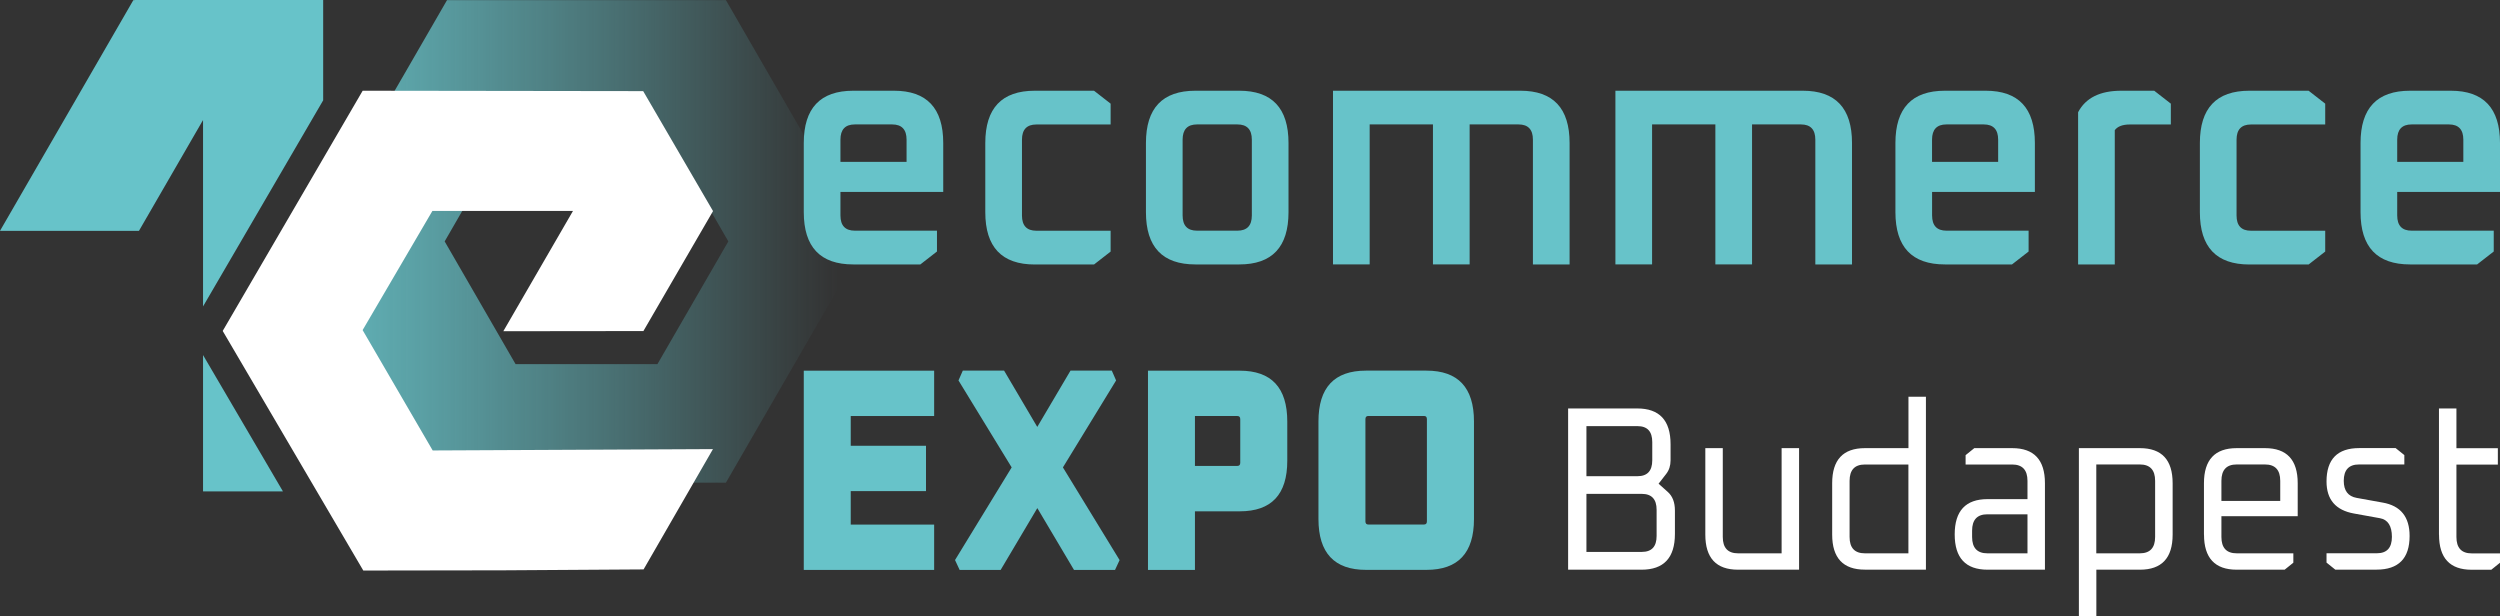 <svg xmlns="http://www.w3.org/2000/svg" width="292" height="72" viewBox="0 0 292 72" fill="none"><rect x="0" y="0" width="292" height="72" fill="#333333" stroke="none"/><g clip-path="url(#clip0_22541_3744)"><path d="M76.787 13.861L85.07 28.196L76.787 42.531H60.22L51.937 28.196L60.22 13.861H76.787ZM84.786 0.013H52.214L35.932 28.196L52.214 56.379H84.786L101.069 28.196L84.786 0.013Z" fill="url(#paint0_linear_22541_3744)"></path><path d="M183.156 66.54V47.708H191.228C193.822 47.708 195.122 49.099 195.122 51.882V53.768C195.122 54.387 194.951 54.915 194.614 55.35L193.723 56.498L194.792 57.454C195.353 57.948 195.631 58.673 195.631 59.636V62.366C195.631 65.149 194.33 66.54 191.737 66.54H183.156ZM185.295 64.463H191.763C192.918 64.463 193.492 63.843 193.492 62.603V59.544C193.492 58.304 192.911 57.684 191.763 57.684H185.295V64.457V64.463ZM185.295 55.62H191.255C192.41 55.62 192.984 55.001 192.984 53.761V51.631C192.984 50.391 192.41 49.772 191.255 49.772H185.295V55.614V55.62Z" fill="white"></path><path d="M199.182 62.445V52.343H201.221V62.716C201.221 63.988 201.815 64.628 203.003 64.628H208.092V52.343H210.131V66.54H203.003C200.455 66.54 199.182 65.175 199.182 62.445Z" fill="white"></path><path d="M213.998 62.445V56.438C213.998 53.708 215.272 52.343 217.82 52.343H222.908V46.336H224.948V66.534H217.82C215.272 66.534 213.998 65.169 213.998 62.439V62.445ZM216.031 62.716C216.031 63.988 216.625 64.628 217.813 64.628H222.902V54.255H217.813C216.625 54.255 216.031 54.895 216.031 56.168V62.722V62.716Z" fill="white"></path><path d="M232.15 66.54C229.589 66.54 228.309 65.169 228.309 62.419C228.309 59.669 229.589 58.298 232.15 58.298H236.81V56.168C236.81 54.895 236.216 54.255 235.028 54.255H229.582V53.161L230.599 52.343H235.028C237.575 52.343 238.849 53.708 238.849 56.438V66.54H232.157H232.15ZM230.341 62.716C230.341 63.988 230.935 64.628 232.124 64.628H236.81V60.071H232.124C230.935 60.071 230.341 60.711 230.341 61.984V62.722V62.716Z" fill="white"></path><path d="M242.814 72V52.343H249.943C252.49 52.343 253.764 53.708 253.764 56.438V62.445C253.764 65.175 252.49 66.54 249.943 66.54H244.854V72H242.814ZM244.847 64.628H249.936C251.124 64.628 251.718 63.988 251.718 62.716V56.161C251.718 54.889 251.124 54.249 249.936 54.249H244.847V64.621V64.628Z" fill="white"></path><path d="M257.422 62.445V56.438C257.422 53.708 258.696 52.343 261.243 52.343H264.55C267.098 52.343 268.372 53.708 268.372 56.438V60.289H259.461V62.716C259.461 63.988 260.055 64.628 261.243 64.628H267.863V65.722L266.847 66.54H261.25C258.702 66.54 257.428 65.175 257.428 62.445H257.422ZM259.461 58.509H266.332V56.161C266.332 54.889 265.738 54.249 264.55 54.249H261.243C260.055 54.249 259.461 54.889 259.461 56.161V58.509Z" fill="white"></path><path d="M271.738 65.716V64.621H277.619C278.787 64.621 279.375 63.982 279.375 62.709C279.375 61.436 278.906 60.691 277.975 60.526L274.946 59.979C272.808 59.597 271.738 58.35 271.738 56.24C271.738 53.636 273.012 52.337 275.56 52.337H279.81L280.827 53.154V54.249H275.533C274.345 54.249 273.751 54.889 273.751 56.161C273.751 57.309 274.253 57.974 275.256 58.153L278.286 58.7C280.391 59.063 281.441 60.368 281.441 62.603C281.441 65.221 280.154 66.534 277.573 66.534H272.761L271.745 65.716H271.738Z" fill="white"></path><path d="M284.871 62.445V47.708H286.911V52.35H291.749V54.262H286.911V62.722C286.911 63.995 287.505 64.635 288.693 64.635H291.999V65.729L290.983 66.547H288.693C286.145 66.547 284.878 65.182 284.878 62.452L284.871 62.445Z" fill="white"></path><path d="M93.881 24.78V16.703C93.881 12.634 95.808 10.597 99.663 10.597H104.421C108.25 10.597 110.17 12.634 110.17 16.703V22.42H98.164V25.163C98.164 26.35 98.725 26.943 99.847 26.943H109.438V29.376L107.497 30.886H99.663C95.808 30.886 93.881 28.849 93.881 24.78ZM98.164 18.905H105.887V16.314C105.887 15.127 105.326 14.533 104.204 14.533H99.847C98.725 14.533 98.164 15.127 98.164 16.314V18.905Z" fill="#67C3C9"></path><path d="M115.082 24.78V16.703C115.082 12.634 117.009 10.597 120.864 10.597H127.781L129.721 12.107V14.54H121.049C119.927 14.54 119.366 15.133 119.366 16.32V25.169C119.366 26.356 119.927 26.95 121.049 26.95H129.721V29.383L127.781 30.893H120.864C117.009 30.893 115.082 28.855 115.082 24.787V24.78Z" fill="#67C3C9"></path><path d="M133.846 24.78V16.703C133.846 12.634 135.773 10.597 139.627 10.597H144.749C148.577 10.597 150.498 12.634 150.498 16.703V24.78C150.498 28.849 148.584 30.886 144.749 30.886H139.627C135.773 30.886 133.846 28.849 133.846 24.78ZM138.129 25.163C138.129 26.35 138.69 26.943 139.812 26.943H144.531C145.653 26.943 146.215 26.35 146.215 25.163V16.314C146.215 15.127 145.653 14.533 144.531 14.533H139.812C138.69 14.533 138.129 15.127 138.129 16.314V25.163Z" fill="#67C3C9"></path><path d="M155.693 30.886V10.597H177.58C181.408 10.597 183.328 12.634 183.328 16.703V30.886H179.045V16.314C179.045 15.127 178.484 14.533 177.362 14.533H171.653V30.88H167.369V14.533H159.977V30.88H155.693V30.886Z" fill="#67C3C9"></path><path d="M188.68 30.886V10.597H210.566C214.394 10.597 216.315 12.634 216.315 16.703V30.886H212.031V16.314C212.031 15.127 211.47 14.533 210.348 14.533H204.639V30.88H200.355V14.533H192.963V30.88H188.68V30.886Z" fill="#67C3C9"></path><path d="M221.385 24.78V16.703C221.385 12.634 223.312 10.597 227.167 10.597H231.925C235.76 10.597 237.674 12.634 237.674 16.703V22.42H225.668V25.163C225.668 26.35 226.229 26.943 227.351 26.943H236.941V29.376L235.001 30.886H227.167C223.312 30.886 221.385 28.849 221.385 24.78ZM225.662 18.905H233.384V16.314C233.384 15.127 232.823 14.533 231.701 14.533H227.345C226.223 14.533 225.662 15.127 225.662 16.314V18.905Z" fill="#67C3C9"></path><path d="M242.723 30.886V13.109C243.6 11.434 245.284 10.597 247.772 10.597H251.613L253.554 12.107V14.54H248.762C247.93 14.54 247.349 14.757 247.006 15.199V30.893H242.723V30.886Z" fill="#67C3C9"></path><path d="M256.945 24.78V16.703C256.945 12.634 258.873 10.597 262.727 10.597H269.644L271.585 12.107V14.54H262.912C261.79 14.54 261.229 15.133 261.229 16.32V25.169C261.229 26.356 261.79 26.95 262.912 26.95H271.585V29.383L269.644 30.893H262.727C258.873 30.893 256.945 28.855 256.945 24.787V24.78Z" fill="#67C3C9"></path><path d="M275.711 24.78V16.703C275.711 12.634 277.638 10.597 281.493 10.597H286.251C290.08 10.597 292 12.634 292 16.703V22.42H279.994V25.163C279.994 26.35 280.555 26.943 281.678 26.943H291.268V29.376L289.327 30.886H281.493C277.638 30.886 275.711 28.849 275.711 24.78ZM279.994 18.905H287.717V16.314C287.717 15.127 287.156 14.533 286.034 14.533H281.678C280.555 14.533 279.994 15.127 279.994 16.314V18.905Z" fill="#67C3C9"></path><path d="M34.928 0H23.715H15.682V0.059L15.583 0L0 26.963H16.23L23.715 14.019V33.953V35.258V35.792L37.747 11.718V0H34.928Z" fill="#67C3C9"></path><path d="M50.538 52.614L42.354 38.555L50.505 24.635H66.926L58.788 38.687L75.15 38.667L83.282 24.655L75.124 10.643L42.36 10.597L26.012 38.654L42.433 66.639L58.828 66.613L75.17 66.507L83.275 52.455L50.551 52.614H50.538Z" fill="white"></path><path d="M93.881 66.567V43.296H109.108V48.591H99.366V52.066H108.157V57.361H99.366V61.272H109.108V66.567H93.881Z" fill="#67C3C9"></path><path d="M111.543 65.419L118.163 54.592L111.952 44.437L112.454 43.29H117.279L121.153 49.864L125.034 43.29H129.859L130.36 44.437L124.149 54.592L130.769 65.419L130.235 66.567H125.443L121.159 59.346L116.876 66.567H112.084L111.55 65.419H111.543Z" fill="#67C3C9"></path><path d="M134.084 66.567V43.296H144.803C148.499 43.296 150.354 45.275 150.354 49.231V53.82C150.354 57.757 148.505 59.722 144.803 59.722H139.569V66.567H134.084ZM139.569 54.42H144.519C144.75 54.42 144.862 54.295 144.862 54.051V48.961C144.862 48.71 144.75 48.591 144.519 48.591H139.569V54.427V54.42Z" fill="#67C3C9"></path><path d="M153.996 60.625V49.224C153.996 45.268 155.844 43.29 159.547 43.29H166.609C170.305 43.29 172.16 45.268 172.16 49.224V60.625C172.16 64.582 170.312 66.56 166.609 66.56H159.547C155.851 66.56 153.996 64.582 153.996 60.625ZM159.481 60.896C159.481 61.146 159.6 61.265 159.824 61.265H166.319C166.55 61.265 166.662 61.14 166.662 60.896V48.954C166.662 48.703 166.55 48.585 166.319 48.585H159.824C159.593 48.585 159.481 48.71 159.481 48.954V60.896Z" fill="#67C3C9"></path><path d="M23.715 41.47V57.394H33.047L23.715 41.47Z" fill="#67C3C9"></path></g><defs><linearGradient id="paint0_linear_22541_3744" x1="97.888" y1="28.189" x2="-7.392" y2="28.189" gradientUnits="userSpaceOnUse"><stop stop-color="#67C3C9" stop-opacity="0"></stop><stop offset="0.04" stop-color="#67C3C9" stop-opacity="0.06"></stop><stop offset="0.27" stop-color="#67C3C9" stop-opacity="0.46"></stop><stop offset="0.46" stop-color="#67C3C9" stop-opacity="0.75"></stop><stop offset="0.6" stop-color="#67C3C9" stop-opacity="0.93"></stop><stop offset="0.68" stop-color="#67C3C9"></stop></linearGradient><clipPath id="clip0_22541_3744"><rect width="292" height="72" fill="white"></rect></clipPath></defs></svg>